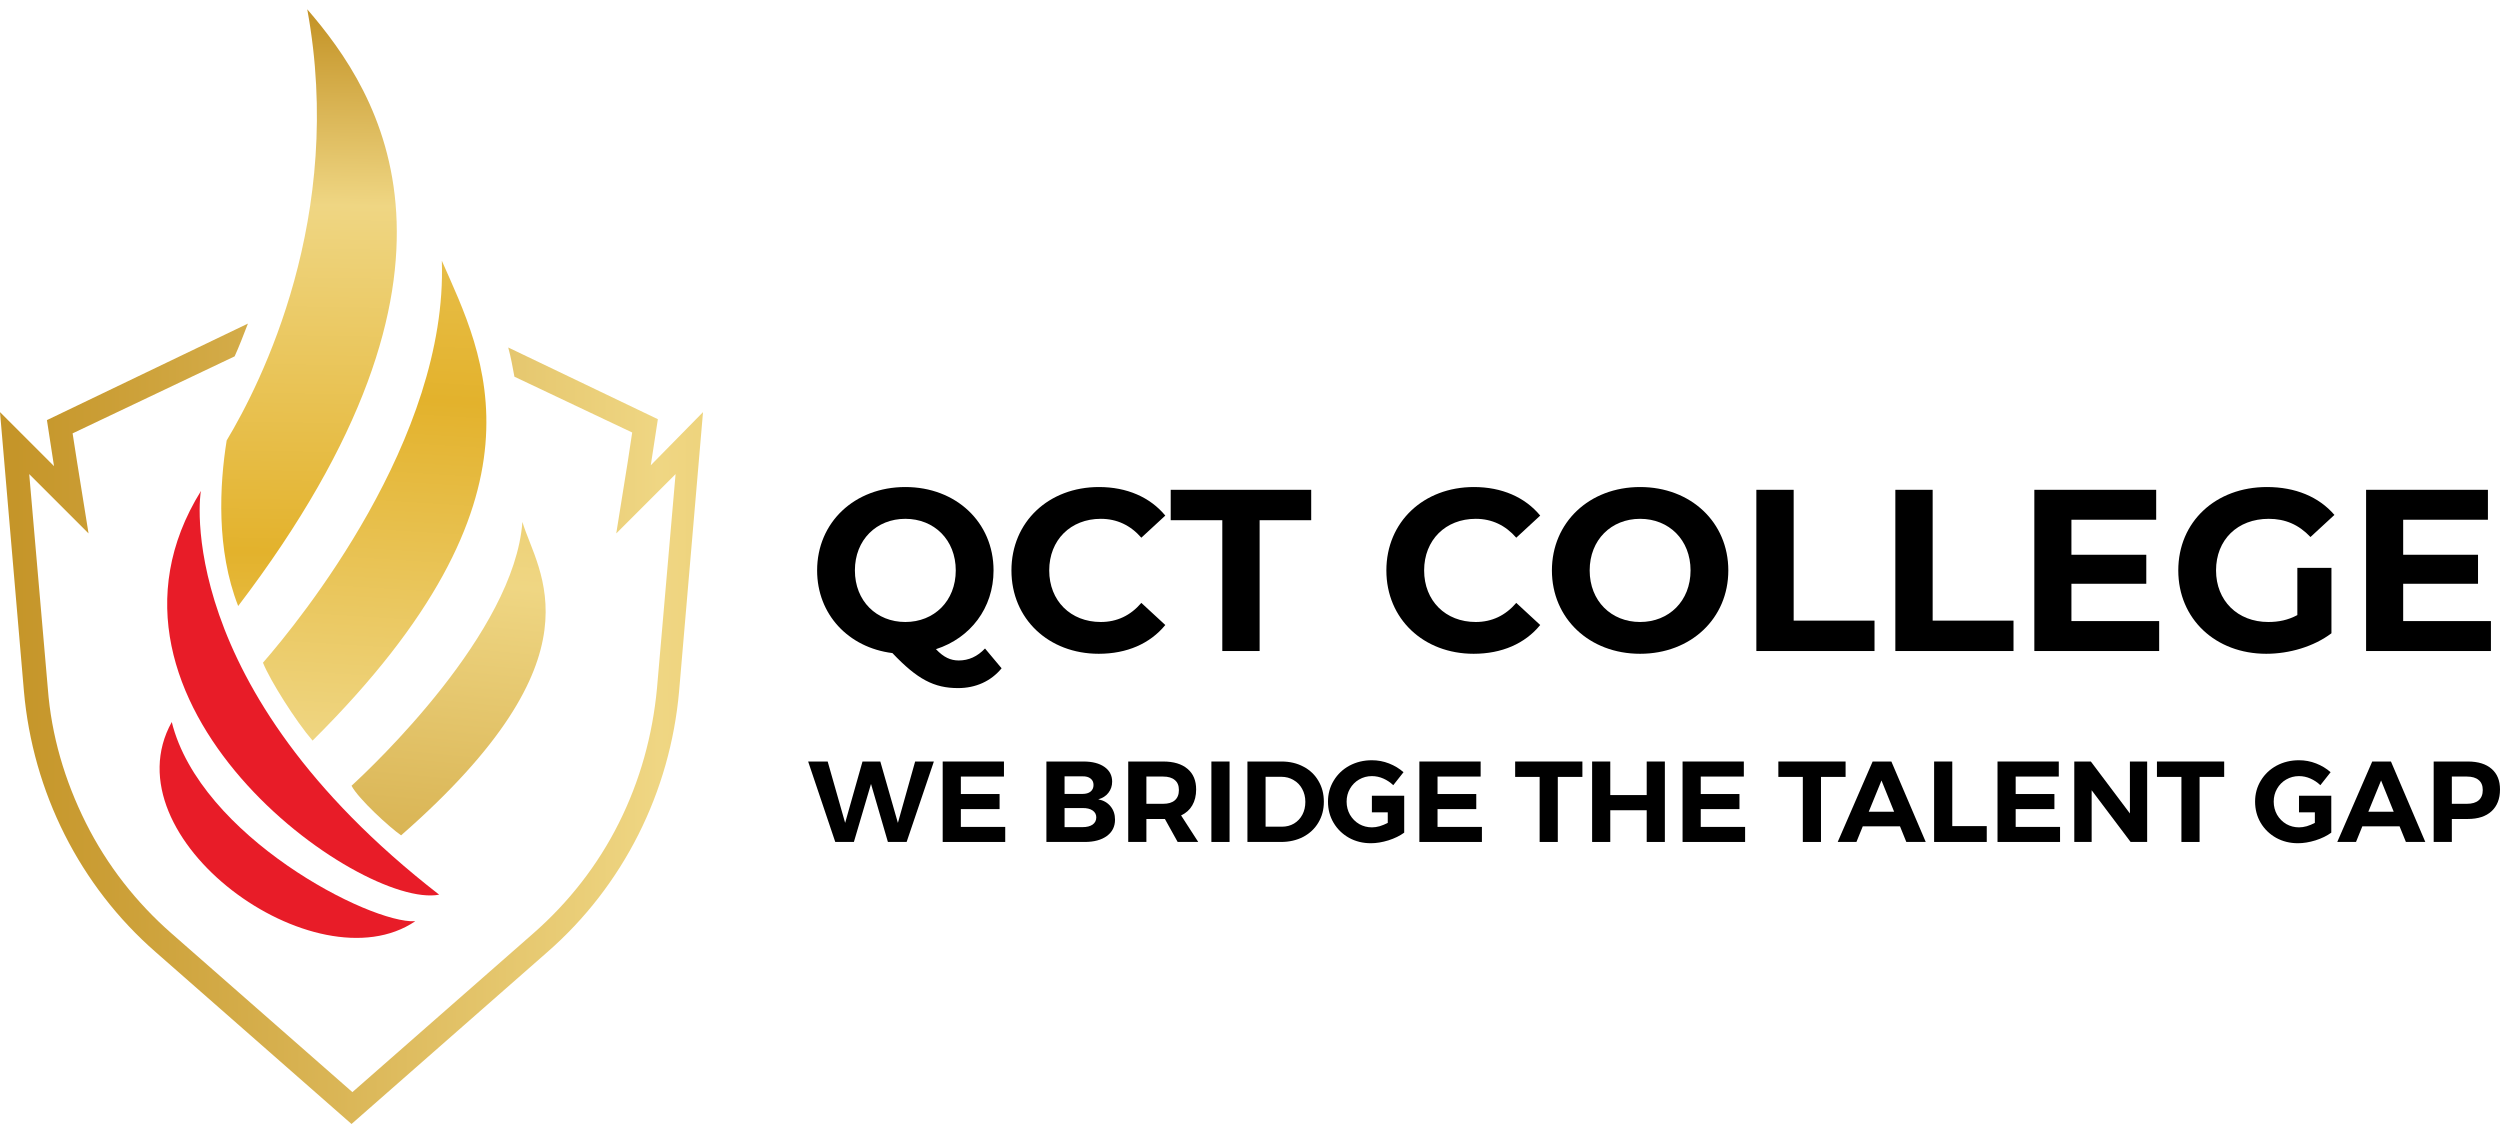 <svg xmlns="http://www.w3.org/2000/svg" width="144" height="65" viewBox="0 0 144 65" fill="none"><path d="M37.485 26.799L37.893 24.146L29.274 20.015C29.427 20.576 29.529 21.137 29.631 21.698L36.414 24.912L36.159 26.595L35.496 30.725L38.913 27.308L37.842 39.65C37.587 42.353 36.873 44.954 35.649 47.402C34.425 49.85 32.742 51.992 30.702 53.777L20.298 62.906L9.894 53.777C7.854 51.992 6.171 49.85 4.947 47.402C3.723 44.954 2.958 42.353 2.754 39.65L1.683 27.308L5.1 30.725L4.437 26.595L4.182 24.962L13.515 20.526C13.77 19.965 14.025 19.302 14.28 18.639L2.703 24.198L3.111 26.849L0 23.738L1.377 39.803C1.887 45.617 4.59 51.023 8.976 54.848L20.247 64.742L31.518 54.848C35.904 51.023 38.607 45.617 39.117 39.803L40.494 23.738L37.485 26.799Z" fill="url(#paint0_linear_2195_78)"></path><path d="M37.485 26.799L37.893 24.146L29.274 20.015C29.427 20.576 29.529 21.137 29.631 21.698L36.414 24.912L36.159 26.595L35.496 30.725L38.913 27.308L37.842 39.65C37.587 42.353 36.873 44.954 35.649 47.402C34.425 49.85 32.742 51.992 30.702 53.777L20.298 62.906L9.894 53.777C7.854 51.992 6.171 49.85 4.947 47.402C3.723 44.954 2.958 42.353 2.754 39.65L1.683 27.308L5.1 30.725L4.437 26.595L4.182 24.962L13.515 20.526C13.77 19.965 14.025 19.302 14.28 18.639L2.703 24.198L3.111 26.849L0 23.738L1.377 39.803C1.887 45.617 4.59 51.023 8.976 54.848L20.247 64.742L31.518 54.848C35.904 51.023 38.607 45.617 39.117 39.803L40.494 23.738L37.485 26.799Z" fill="url(#paint1_linear_2195_78)"></path><path d="M13.719 34.907C12.444 31.643 12.648 27.92 13.056 25.37C15.045 22.055 19.89 12.467 17.697 0.534C21.879 5.379 28.509 15.476 13.719 34.907Z" fill="url(#paint2_linear_2195_78)"></path><path d="M23.919 53.063C18.207 56.939 6.171 48.269 9.894 41.588C11.526 48.167 21.318 53.216 23.919 53.063Z" fill="#E81C28"></path><path d="M25.296 51.533C20.757 52.4 3.978 40.517 11.577 28.277C11.526 28.277 9.843 39.548 25.296 51.533Z" fill="#E81C28"></path><path d="M18.003 42.659C17.034 41.537 15.555 39.191 15.147 38.171C17.238 35.774 25.806 25.268 25.449 15.018C27.846 20.474 32.232 28.532 18.003 42.659Z" fill="url(#paint3_linear_2195_78)"></path><path d="M23.103 48.116C22.44 47.657 20.655 46.025 20.247 45.26C21.471 44.138 29.631 36.437 30.09 30.062C30.957 32.969 34.935 37.763 23.103 48.116Z" fill="url(#paint4_linear_2195_78)"></path><path d="M56.737 37.353L57.692 38.494C57.082 39.236 56.206 39.634 55.185 39.634C53.805 39.634 52.837 39.13 51.404 37.618C48.857 37.3 47.066 35.376 47.066 32.856C47.066 30.096 49.215 28.053 52.147 28.053C55.065 28.053 57.228 30.083 57.228 32.856C57.228 35.031 55.888 36.756 53.911 37.392C54.362 37.87 54.76 38.043 55.225 38.043C55.795 38.043 56.299 37.817 56.737 37.353ZM49.242 32.856C49.242 34.62 50.489 35.827 52.147 35.827C53.805 35.827 55.052 34.62 55.052 32.856C55.052 31.091 53.805 29.884 52.147 29.884C50.489 29.884 49.242 31.091 49.242 32.856Z" fill="black"></path><path d="M63.287 37.658C60.408 37.658 58.259 35.655 58.259 32.856C58.259 30.057 60.408 28.053 63.3 28.053C64.905 28.053 66.245 28.637 67.121 29.698L65.741 30.972C65.118 30.256 64.335 29.884 63.406 29.884C61.668 29.884 60.435 31.105 60.435 32.856C60.435 34.607 61.668 35.827 63.406 35.827C64.335 35.827 65.118 35.456 65.741 34.726L67.121 36C66.245 37.074 64.905 37.658 63.287 37.658Z" fill="black"></path><path d="M70.405 37.499V29.964H67.433V28.213H75.525V29.964H72.554V37.499H70.405Z" fill="black"></path><path d="M84.882 37.658C82.004 37.658 79.855 35.655 79.855 32.856C79.855 30.057 82.004 28.053 84.896 28.053C86.501 28.053 87.841 28.637 88.716 29.698L87.337 30.972C86.713 30.256 85.93 29.884 85.002 29.884C83.264 29.884 82.03 31.105 82.03 32.856C82.03 34.607 83.264 35.827 85.002 35.827C85.93 35.827 86.713 35.456 87.337 34.726L88.716 36C87.841 37.074 86.501 37.658 84.882 37.658Z" fill="black"></path><path d="M94.47 37.658C91.539 37.658 89.39 35.615 89.39 32.856C89.39 30.096 91.539 28.053 94.47 28.053C97.389 28.053 99.551 30.083 99.551 32.856C99.551 35.628 97.389 37.658 94.47 37.658ZM94.47 35.827C96.129 35.827 97.376 34.62 97.376 32.856C97.376 31.091 96.129 29.884 94.47 29.884C92.812 29.884 91.565 31.091 91.565 32.856C91.565 34.62 92.812 35.827 94.47 35.827Z" fill="black"></path><path d="M101.166 37.499V28.213H103.315V35.748H107.972V37.499H101.166Z" fill="black"></path><path d="M109.172 37.499V28.213H111.321V35.748H115.978V37.499H109.172Z" fill="black"></path><path d="M119.314 35.774H124.368V37.499H117.178V28.213H124.196V29.937H119.314V31.954H123.626V33.625H119.314V35.774Z" fill="black"></path><path d="M132.327 35.429V32.71H134.291V36.477C133.269 37.247 131.863 37.658 130.536 37.658C127.618 37.658 125.469 35.655 125.469 32.856C125.469 30.057 127.618 28.053 130.576 28.053C132.208 28.053 133.561 28.611 134.463 29.659L133.083 30.932C132.407 30.216 131.624 29.884 130.682 29.884C128.878 29.884 127.644 31.091 127.644 32.856C127.644 34.593 128.878 35.827 130.656 35.827C131.239 35.827 131.783 35.721 132.327 35.429Z" fill="black"></path><path d="M138.423 35.774H143.477V37.499H136.287V28.213H143.304V29.937H138.423V31.954H142.734V33.625H138.423V35.774Z" fill="black"></path><path d="M52.712 43.863H53.791L52.222 48.497H51.143L50.17 45.154L49.184 48.497H48.111L46.549 43.863H47.674L48.68 47.398L49.68 43.863H50.706L51.719 47.398L52.712 43.863Z" fill="black"></path><path d="M54.299 43.863H57.828V44.73H55.345V45.736H57.576V46.604H55.345V47.63H57.901V48.497H54.299V43.863Z" fill="black"></path><path d="M62.405 43.863C62.917 43.863 63.32 43.967 63.616 44.174C63.912 44.382 64.06 44.664 64.06 45.022C64.06 45.269 63.987 45.485 63.841 45.67C63.7 45.851 63.506 45.975 63.259 46.041C63.559 46.098 63.795 46.233 63.967 46.445C64.139 46.652 64.225 46.908 64.225 47.213C64.225 47.61 64.069 47.923 63.755 48.153C63.442 48.382 63.016 48.497 62.477 48.497H60.273V43.863H62.405ZM62.352 45.73C62.55 45.73 62.705 45.686 62.815 45.597C62.93 45.505 62.987 45.377 62.987 45.213C62.987 45.055 62.93 44.931 62.815 44.843C62.705 44.755 62.55 44.712 62.352 44.717H61.319V45.73H62.352ZM62.352 47.643C62.599 47.643 62.793 47.594 62.934 47.497C63.075 47.396 63.146 47.257 63.146 47.08C63.146 46.913 63.075 46.78 62.934 46.683C62.793 46.586 62.599 46.54 62.352 46.544H61.319V47.643H62.352Z" fill="black"></path><path d="M67.833 48.497L67.098 47.173H66.032V48.497H64.986V43.863H66.998C67.603 43.863 68.071 44.004 68.402 44.287C68.733 44.565 68.898 44.96 68.898 45.472C68.898 45.829 68.823 46.136 68.673 46.392C68.528 46.643 68.314 46.835 68.031 46.968L69.018 48.497H67.833ZM66.032 46.299H66.998C67.29 46.299 67.513 46.233 67.667 46.1C67.826 45.964 67.905 45.765 67.905 45.505C67.905 45.249 67.826 45.057 67.667 44.929C67.513 44.796 67.29 44.73 66.998 44.73H66.032V46.299Z" fill="black"></path><path d="M69.776 43.863H70.823V48.497H69.776V43.863Z" fill="black"></path><path d="M73.818 43.863C74.29 43.863 74.712 43.962 75.082 44.161C75.453 44.355 75.74 44.629 75.943 44.982C76.15 45.33 76.254 45.73 76.254 46.18C76.254 46.63 76.148 47.032 75.936 47.385C75.729 47.733 75.438 48.007 75.062 48.206C74.687 48.4 74.259 48.497 73.778 48.497H71.852V43.863H73.818ZM73.844 47.617C74.1 47.617 74.33 47.557 74.533 47.438C74.74 47.314 74.901 47.144 75.016 46.928C75.131 46.712 75.188 46.465 75.188 46.187C75.188 45.909 75.126 45.659 75.003 45.438C74.884 45.218 74.718 45.048 74.506 44.929C74.299 44.805 74.063 44.743 73.798 44.743H72.898V47.617H73.844Z" fill="black"></path><path d="M79.021 45.836H80.882V47.961C80.634 48.142 80.332 48.29 79.975 48.404C79.617 48.515 79.279 48.57 78.962 48.57C78.498 48.57 78.079 48.466 77.704 48.259C77.329 48.047 77.033 47.76 76.817 47.398C76.6 47.032 76.492 46.623 76.492 46.173C76.492 45.728 76.603 45.324 76.823 44.962C77.044 44.596 77.346 44.309 77.73 44.101C78.119 43.894 78.549 43.79 79.021 43.79C79.365 43.79 79.694 43.852 80.008 43.975C80.325 44.099 80.603 44.267 80.842 44.479L80.252 45.227C80.08 45.063 79.888 44.935 79.677 44.843C79.465 44.75 79.246 44.704 79.021 44.704C78.752 44.704 78.505 44.77 78.28 44.902C78.059 45.03 77.885 45.207 77.757 45.432C77.629 45.653 77.565 45.9 77.565 46.173C77.565 46.447 77.629 46.699 77.757 46.928C77.889 47.153 78.066 47.332 78.286 47.464C78.511 47.592 78.759 47.656 79.028 47.656C79.165 47.656 79.312 47.634 79.471 47.59C79.63 47.541 79.785 47.477 79.935 47.398V46.789H79.021V45.836Z" fill="black"></path><path d="M81.756 43.863H85.285V44.73H82.802V45.736H85.033V46.604H82.802V47.63H85.358V48.497H81.756V43.863Z" fill="black"></path><path d="M87.273 43.863H91.146V44.75H89.729V48.497H88.683V44.75H87.273V43.863Z" fill="black"></path><path d="M91.706 43.863H92.752V45.796H94.85V43.863H95.896V48.497H94.85V46.67H92.752V48.497H91.706V43.863Z" fill="black"></path><path d="M96.916 43.863H100.445V44.73H97.963V45.736H100.193V46.604H97.963V47.63H100.518V48.497H96.916V43.863Z" fill="black"></path><path d="M102.433 43.863H106.306V44.75H104.889V48.497H103.843V44.75H102.433V43.863Z" fill="black"></path><path d="M109.804 48.497L109.44 47.597H107.295L106.931 48.497H105.852L107.864 43.863H108.943L110.923 48.497H109.804ZM107.639 46.756H109.102L108.374 44.955L107.639 46.756Z" fill="black"></path><path d="M111.405 43.863H112.451V47.584H114.437V48.497H111.405V43.863Z" fill="black"></path><path d="M115.057 43.863H118.586V44.73H116.103V45.736H118.334V46.604H116.103V47.63H118.659V48.497H115.057V43.863Z" fill="black"></path><path d="M122.683 43.863H123.676V48.497H122.723L120.479 45.518V48.497H119.479V43.863H120.433L122.683 46.855V43.863Z" fill="black"></path><path d="M124.24 43.863H128.113V44.75H126.696V48.497H125.65V44.75H124.24V43.863Z" fill="black"></path><path d="M132.422 45.836H134.282V47.961C134.035 48.142 133.733 48.29 133.375 48.404C133.018 48.515 132.68 48.57 132.362 48.57C131.899 48.57 131.48 48.466 131.105 48.259C130.729 48.047 130.434 47.76 130.217 47.398C130.001 47.032 129.893 46.623 129.893 46.173C129.893 45.728 130.003 45.324 130.224 44.962C130.445 44.596 130.747 44.309 131.131 44.101C131.519 43.894 131.95 43.79 132.422 43.79C132.766 43.79 133.095 43.852 133.408 43.975C133.726 44.099 134.004 44.267 134.243 44.479L133.653 45.227C133.481 45.063 133.289 44.935 133.077 44.843C132.866 44.75 132.647 44.704 132.422 44.704C132.153 44.704 131.906 44.77 131.681 44.902C131.46 45.03 131.286 45.207 131.158 45.432C131.03 45.653 130.966 45.9 130.966 46.173C130.966 46.447 131.03 46.699 131.158 46.928C131.29 47.153 131.466 47.332 131.687 47.464C131.912 47.592 132.159 47.656 132.429 47.656C132.565 47.656 132.713 47.634 132.872 47.59C133.031 47.541 133.186 47.477 133.336 47.398V46.789H132.422V45.836Z" fill="black"></path><path d="M138.58 48.497L138.215 47.597H136.07L135.706 48.497H134.627L136.64 43.863H137.719L139.698 48.497H138.58ZM136.415 46.756H137.878L137.15 44.955L136.415 46.756Z" fill="black"></path><path d="M142.146 43.863C142.738 43.863 143.195 44.004 143.517 44.287C143.839 44.565 144 44.96 144 45.472C144 46.01 143.837 46.429 143.51 46.73C143.188 47.025 142.733 47.173 142.146 47.173H141.226V48.497H140.18V43.863H142.146ZM142.093 46.299C142.389 46.299 142.614 46.233 142.769 46.1C142.928 45.964 143.007 45.765 143.007 45.505C143.007 45.249 142.928 45.057 142.769 44.929C142.614 44.796 142.389 44.73 142.093 44.73H141.226V46.299H142.093Z" fill="black"></path><defs><linearGradient id="paint0_linear_2195_78" x1="0.02" y1="32.612" x2="144.41" y2="32.612" gradientUnits="userSpaceOnUse"><stop offset="0.006" stop-color="#C59529"></stop><stop offset="0.263" stop-color="#EFD683"></stop><stop offset="0.517" stop-color="#E3B22C"></stop><stop offset="0.832" stop-color="#EFD683"></stop><stop offset="1" stop-color="#C59529"></stop></linearGradient><linearGradient id="paint1_linear_2195_78" x1="68.613" y1="25.412" x2="87.622" y2="-15.504" gradientUnits="userSpaceOnUse"><stop offset="0.011" stop-color="#E81C28" stop-opacity="0"></stop><stop offset="1" stop-color="#E81C28"></stop></linearGradient><linearGradient id="paint2_linear_2195_78" x1="47.717" y1="65.262" x2="48.746" y2="1.612" gradientUnits="userSpaceOnUse"><stop offset="0.006" stop-color="#C59529"></stop><stop offset="0.263" stop-color="#EFD683"></stop><stop offset="0.517" stop-color="#E3B22C"></stop><stop offset="0.832" stop-color="#EFD683"></stop><stop offset="1" stop-color="#C59529"></stop></linearGradient><linearGradient id="paint3_linear_2195_78" x1="36.149" y1="65.109" x2="41.201" y2="-14.482" gradientUnits="userSpaceOnUse"><stop offset="0.006" stop-color="#C59529"></stop><stop offset="0.263" stop-color="#EFD683"></stop><stop offset="0.517" stop-color="#E3B22C"></stop><stop offset="0.832" stop-color="#EFD683"></stop><stop offset="1" stop-color="#C59529"></stop></linearGradient><linearGradient id="paint4_linear_2195_78" x1="39.701" y1="64.537" x2="50.721" y2="-47.442" gradientUnits="userSpaceOnUse"><stop offset="0.006" stop-color="#C59529"></stop><stop offset="0.263" stop-color="#EFD683"></stop><stop offset="0.517" stop-color="#E3B22C"></stop><stop offset="0.832" stop-color="#EFD683"></stop><stop offset="1" stop-color="#C59529"></stop></linearGradient></defs></svg>
